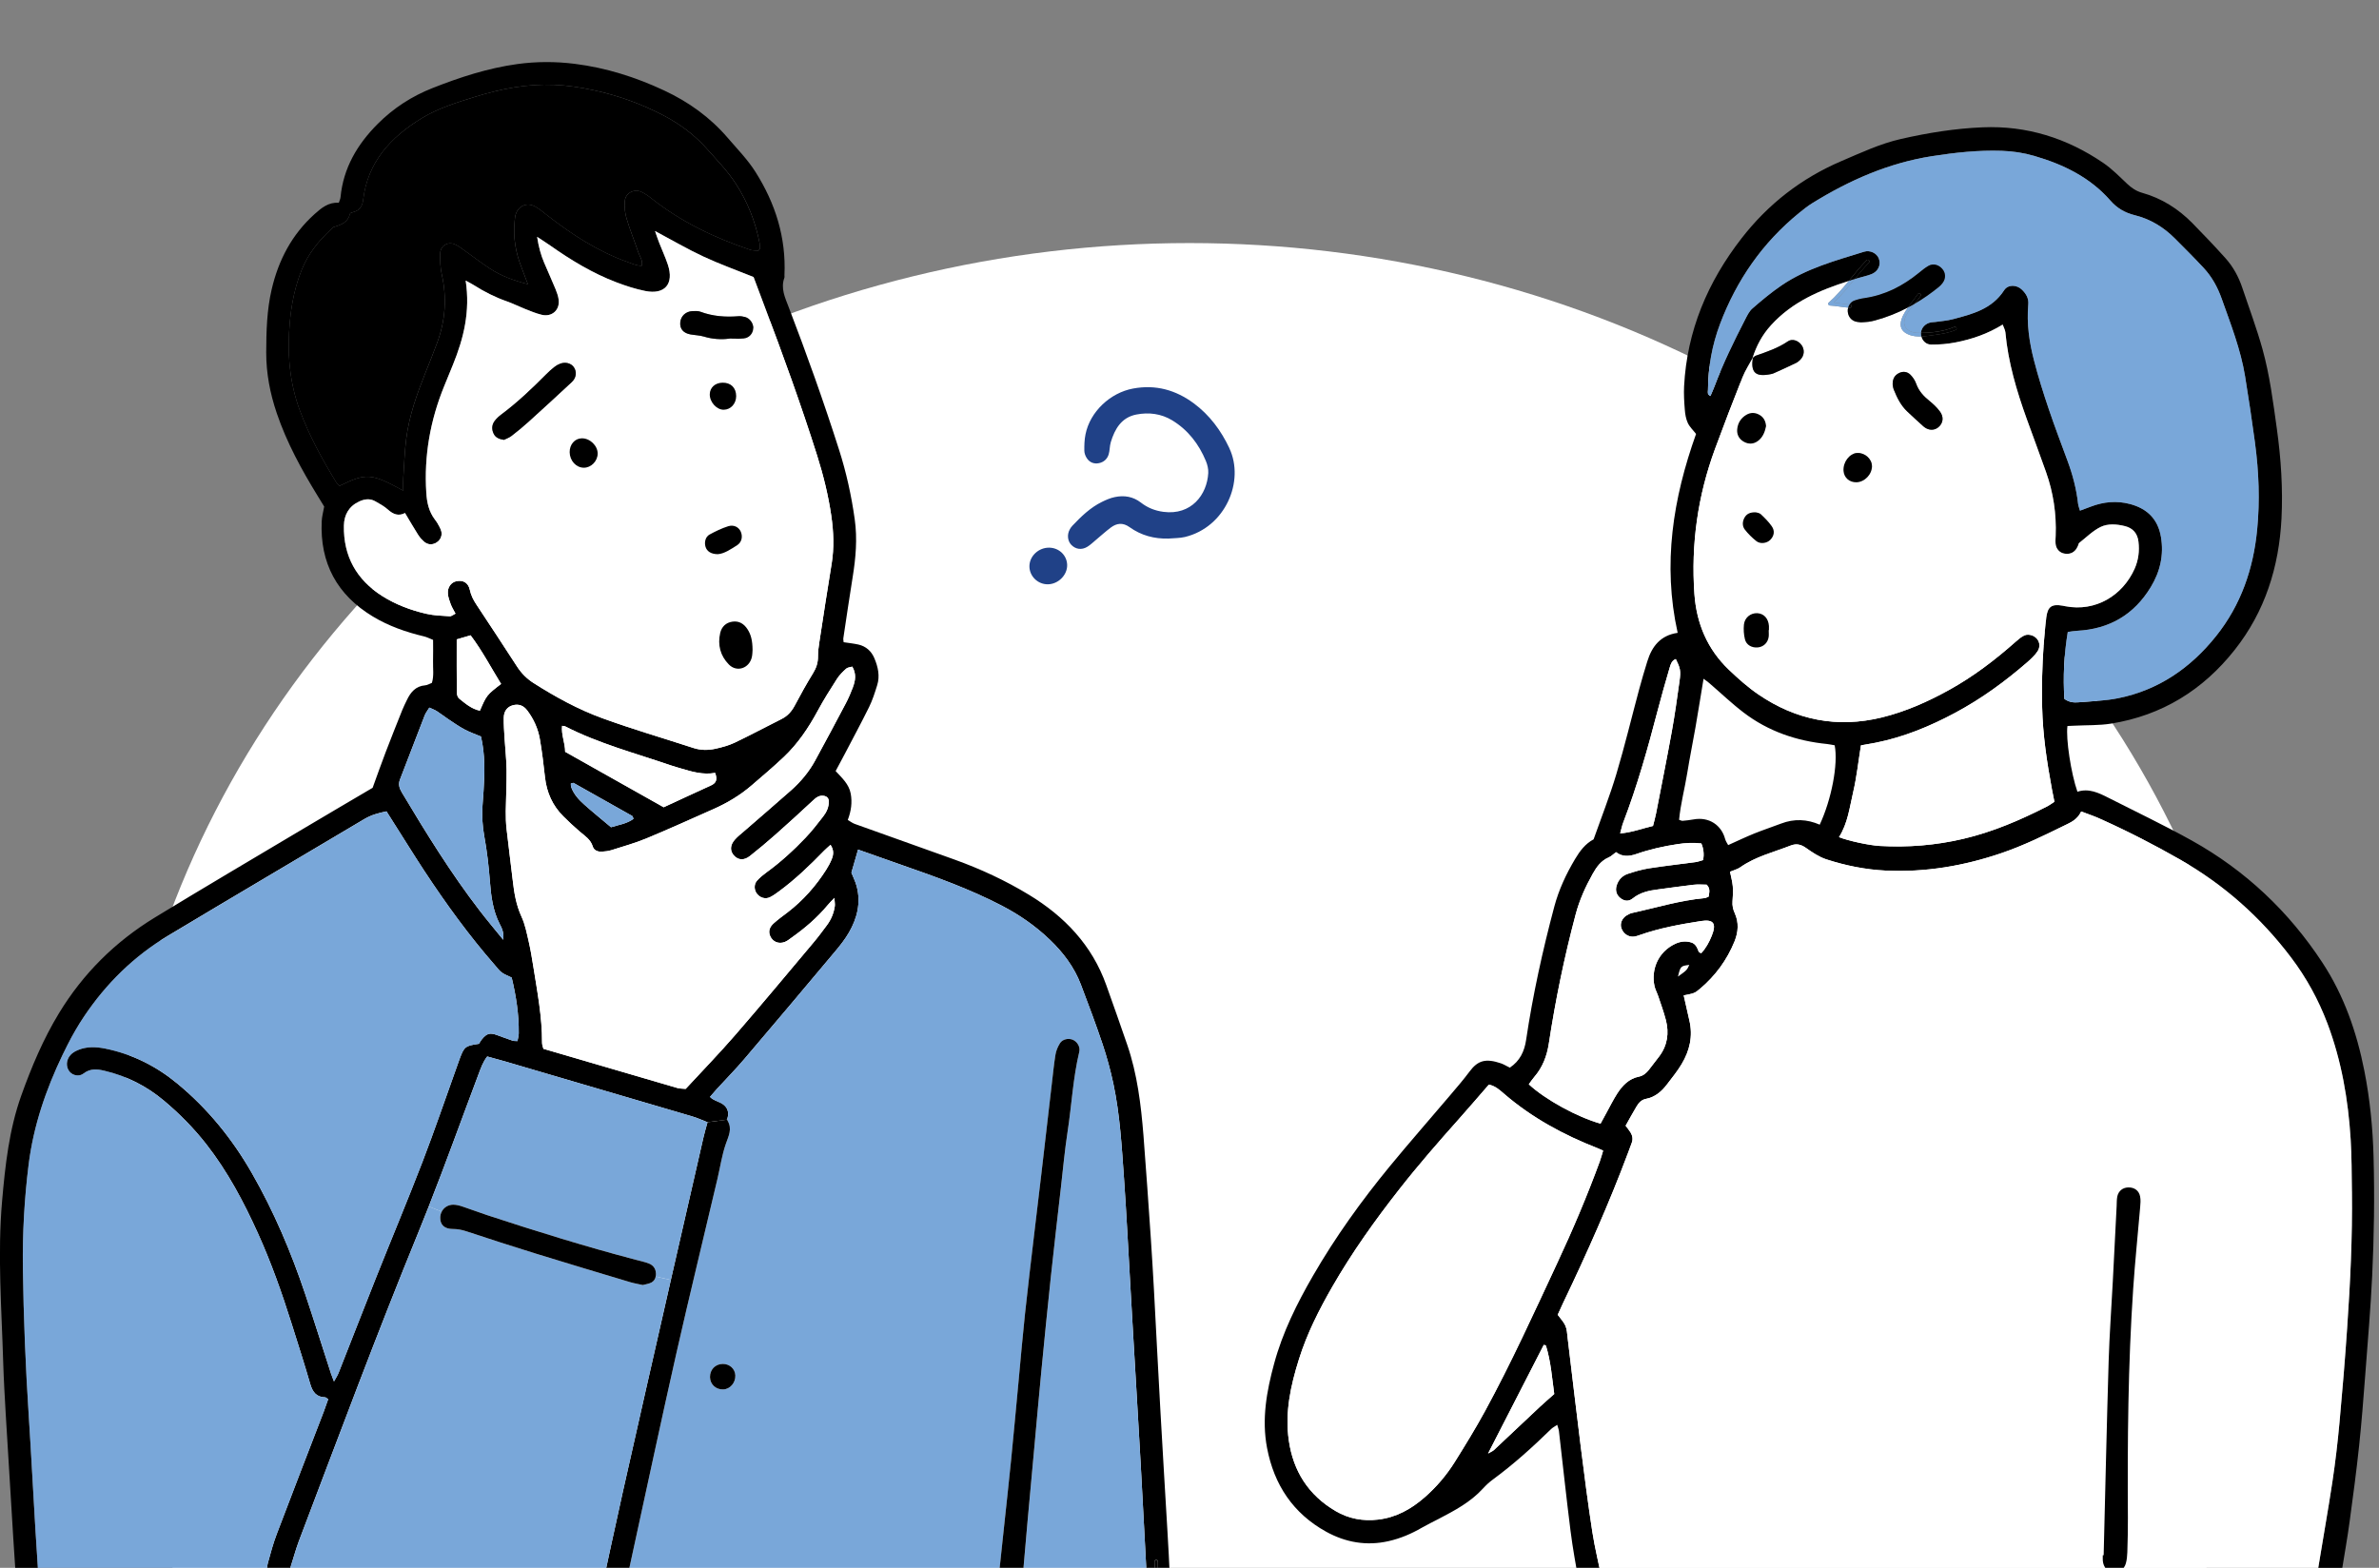 <?xml version="1.0" encoding="UTF-8"?>
<svg id="_レイヤー_1" data-name="レイヤー 1" xmlns="http://www.w3.org/2000/svg" viewBox="0 0 1277.87 842.28">
  <rect x="0" y="0" width="1277.87" height="842.28" fill="#808080" stroke="none"/>
  <defs>
    <style>
      .cls-1 {
        fill: #000;
      }

      .cls-1, .cls-2, .cls-3, .cls-4 {
        stroke-width: 0px;
      }

      .cls-2 {
        fill: #204187;
      }

      .cls-3 {
        fill: #79a7d9;
      }

      .cls-4 {
        fill: #fff;
      }
    </style>
  </defs>
  <ellipse class="cls-4" cx="638.94" cy="664.69" rx="579.14" ry="534.11"/>
  <g>
    <path class="cls-1" d="M408.03,130.63c.18.95.13,1.94.14,2.93,0,.2-.27.4-.79,1.1-1.28-.13-2.99.04-4.48-.47-19.04-6.41-36.97-14.96-52.85-27.5-1.73-1.37-3.56-2.68-5.54-3.6-3.87-1.8-8.5.56-8.89,4.81-.29,3.11.02,6.46.92,9.47,1.8,6.12,4.27,12.06,6.3,18.13.76,2.27,2.5,4.28,1.91,7.27-2.74.07-5.13-1.1-7.6-1.98-16-5.71-30.01-14.81-43.29-25.18-2.12-1.68-4.23-3.44-6.59-4.73-4.34-2.38-9.04-.2-10.37,4.64-.33,1.17-.36,2.43-.49,3.65-.83,8.53.59,16.71,3.76,24.62,1.06,2.67,2.02,5.36,3.35,8.88-7.83-2.02-14.44-4.48-20.39-8.39-4.73-3.09-9.22-6.59-13.84-9.86-1.6-1.13-3.19-2.38-4.97-3.15-3.76-1.67-7.81.79-7.87,4.91-.05,3.67-.02,7.47.79,11.02,2.88,12.65,2.03,24.98-2.48,37.08-1.98,5.33-4.09,10.58-6.19,15.84-4.59,11.47-8.77,23.09-10.35,35.41-.92,7.07-1.13,14.24-1.6,21.38-.13,1.92-.02,3.87-.02,6.7-17.21-9.47-19.94-9.59-34.22-2.57-.61-.67-1.41-1.28-1.89-2.09-7.45-12.22-14.33-24.75-19.35-38.21-5.83-15.59-6.97-31.68-5.44-48.1.9-9.63,2.81-18.95,6.48-27.99,3.46-8.44,8.98-15.23,15.52-21.37.54-.5,1.06-1.19,1.71-1.37,3.92-1.13,7.49-2.54,8.6-7.09.11-.45,1.21-.74,1.89-.92,3.33-.88,4.77-3.28,5.15-6.48,2.43-20.46,14.89-33.79,31.57-43.96,8.91-5.42,18.88-8.44,28.76-11.5,13.72-4.25,27.68-6.97,42.19-6.39,7.18.29,14.2,1.37,21.2,2.88,13.09,2.81,25.56,7.29,37.42,13.46,8.84,4.59,16.74,10.44,23.38,17.89,5.4,6.08,11.11,11.9,15.59,18.78,6.41,9.85,10.62,20.54,12.85,32.06Z"/>
    <path class="cls-1" d="M628.42,847.17c.05,1.44-.16,2.95-.59,4.34-.76,2.47-2.92,4.07-5.27,4.17-.58-5.58-.61-11.2-.61-16.83,0-1.17-1.8-1.17-1.8,0,0,5.56.07,11.11.61,16.63-1.8-.5-3.37-1.89-4.05-3.85-.47-1.37-.66-2.86-.74-4.32-1.12-20.45-2.12-40.92-3.28-61.36-1.22-21.92-2.56-43.85-3.83-65.77-.54-9.36-1.08-18.72-1.62-28.08-1.15-19.71-2.11-39.44-3.49-59.11-1.21-16.97-2.16-34.02-5.69-50.71-1.53-7.22-3.49-14.38-5.83-21.38-3.6-10.73-7.6-21.35-11.63-31.95-3.56-9.38-9.5-17.23-16.71-24.14-7.72-7.4-16.34-13.37-25.87-18.32-17.12-8.89-35.19-15.37-53.33-21.69-7.9-2.75-15.79-5.56-23.78-8.39-1.22,4.21-2.36,8.21-3.58,12.4.9,2.29,2.14,4.72,2.83,7.31,2.36,8.87.29,17.14-4.16,24.86-2.07,3.6-4.7,6.93-7.4,10.13-16.16,19.3-32.38,38.56-48.71,57.73-4.79,5.63-9.99,10.91-14.99,16.36-1.13,1.24-2.21,2.54-3.53,4.07,1.84,1.87,4.05,2.3,5.9,3.29,2.63,1.42,4.09,3.53,3.85,6.59-.07.76-.47,1.66-.47,2.34l-10.62,1.4c-2.75-1.06-5.42-2.32-8.21-3.13-33.52-9.88-67.07-19.71-100.62-29.56-3.04-.88-6.12-1.69-9.49-2.63-2.29,2.88-3.46,6.32-4.75,9.74-8.91,23.62-17.42,47.38-26.68,70.85-1.76,4.5-3.55,9-5.38,13.46-22.52,54.99-43.24,110.68-64.33,166.21-1.82,4.83-3.11,9.86-4.73,14.78-.61,1.85-1.22,3.76-2.25,5.38-1.35,2.12-3.62,2.39-5.94,1.96-2.2-.41-4.09-2.27-4.23-4.55-.11-1.94-.02-4,.5-5.85,1.42-5.22,2.84-10.47,4.77-15.53,8.3-21.89,16.78-43.72,25.18-65.57.86-2.27,1.64-4.57,2.41-6.75-.79-.52-1.19-.99-1.58-1.01-4.77-.09-6.8-2.9-8.05-7.18-3.17-10.87-6.62-21.69-10.04-32.49-5.2-16.47-10.94-32.74-18.07-48.48-7.65-16.9-16.29-33.23-27.77-47.9-6.73-8.59-14.35-16.31-22.68-23.31-9.4-7.9-20.09-13.3-32.06-16.11-3.94-.93-7.56-1.29-11.18,1.51-2.41,1.85-5.72,1.01-7.4-.92-1.76-2.05-2.03-5.06-.61-7.62,1.13-2.03,2.93-3.24,5.04-4.1,4.79-1.98,9.67-1.76,14.56-.79,14.56,2.93,27.45,9.41,38.84,18.83,16.36,13.52,29.5,29.72,40.03,48.11,11.83,20.61,21.04,42.39,28.6,64.87,4.79,14.24,9.27,28.6,13.91,42.89.38,1.15.86,2.29,1.57,4.16.99-1.82,1.87-3.1,2.43-4.5,6.79-17.19,13.46-34.43,20.3-51.61,8.21-20.61,16.79-41.08,24.77-61.78,6.55-17.01,12.42-34.29,18.59-51.46.5-1.39.97-2.79,1.49-4.18,2.39-6.37,2.97-6.8,10.3-7.88.43-.68.88-1.57,1.48-2.3,2.7-3.35,4.41-3.8,8.3-2.36,2.77,1.01,5.54,2.05,8.33,2.99.67.23,1.44.13,2.56.22.25-1.42.7-2.81.7-4.18.13-10.17-1.44-20.12-3.8-29.95-1.87-.92-3.73-1.57-5.26-2.68-1.39-.97-2.41-2.45-3.55-3.74-14-16-26.46-33.17-38.14-50.92-5.54-8.44-10.85-17.06-16.29-25.6-1.3-2.07-2.61-4.14-4.01-6.35-4.28.88-8.19,1.94-11.83,4.1-35.17,20.92-70.45,41.69-105.55,62.75-18.25,10.94-33.16,25.6-45.02,43.25-3.29,4.9-6.26,10.06-8.93,15.34-.9,1.78-1.78,3.56-2.65,5.35-8.96,18.7-15.64,38.11-18.25,59-2.29,18.43-3.31,36.84-3.08,55.37.36,26.66,1.44,53.28,3.17,79.88,1.31,20.2,2.32,40.41,3.55,60.61.88,14.46,1.87,28.89,2.77,43.34-3.04.09-6.1.31-9.16.67-.58.07-.86.54-.86.99l-1.98.13c-.9-13.45-1.78-26.86-2.63-40.28-1.37-22.18-2.74-44.33-4.05-66.51-.54-9.36-1.08-18.72-1.37-28.1-.85-28.85-3.11-57.71-.59-86.58,1.67-19.15,3.76-38.3,10.29-56.61,5.49-15.34,11.79-30.33,20.29-44.3,12.94-21.29,30.19-38.36,51.35-51.3,26.32-16.06,52.87-31.7,79.34-47.46,12.71-7.58,25.47-15.03,37.76-22.29,2.41-6.62,4.61-12.89,6.98-19.08,2.9-7.61,5.94-15.16,8.95-22.72.74-1.82,1.62-3.6,2.48-5.36,2-4.21,4.72-7.49,9.85-7.9,1.17-.09,2.29-.83,3.58-1.31,1.19-3.87.5-7.81.61-11.72.11-3.67.02-7.36.02-11.38-1.8-.7-3.28-1.49-4.86-1.87-9.67-2.29-18.99-5.56-27.47-10.67-19.21-11.58-28.53-28.69-27.49-51.23.11-2.43.79-4.84,1.33-7.85-1.03-1.67-2.29-3.74-3.56-5.81-8.66-14.11-16.56-28.58-21.91-44.33-3.6-10.6-5.69-21.42-5.67-32.65.04-11.36.32-22.68,2.92-33.84,3.67-15.79,10.85-29.5,23.04-40.48,3.78-3.4,7.49-6.44,13.05-6.12.34-1.1.81-2,.9-2.93,1.51-15.75,9.02-28.44,19.98-39.42,8.48-8.5,18.36-14.89,29.52-19.28,14.69-5.8,29.68-10.67,45.38-12.85,10.3-1.42,20.74-1.42,31.03-.12,16.72,2.11,32.67,7.15,47.95,14.31,13.12,6.14,24.66,14.4,34.15,25.47,5.13,5.98,10.67,11.61,14.92,18.34,10.69,16.92,16.45,35.19,15.53,55.35-.02.5.11,1.04-.05,1.47-2.05,5.62.34,10.58,2.27,15.62,9.72,25.33,18.85,50.85,27.09,76.7,3.91,12.22,6.66,24.71,8.44,37.46,1.46,10.44.56,20.65-1.1,30.91-1.75,10.96-3.38,21.94-5.02,32.9-.11.7.11,1.44.16,2.18,2.68.41,5.31.69,7.87,1.24,4.14.93,7.06,3.58,8.66,7.42,1.93,4.61,3.04,9.47,1.49,14.42-1.24,4-2.52,8.03-4.36,11.77-4.25,8.62-8.84,17.08-13.28,25.6-1.48,2.83-3.01,5.62-4.68,8.77,3.38,3.65,7.16,7.02,8.1,12.11.86,4.7.27,9.31-1.58,14.15,1.35.79,2.48,1.69,3.76,2.14,17.86,6.41,35.73,12.73,53.57,19.15,13.93,5.02,27.4,11.25,40.03,18.94,19.04,11.56,33.86,27.05,41.49,48.51,3.8,10.69,7.61,21.36,11.27,32.07,5.4,15.77,7.38,32.18,8.71,48.67,1.46,18.45,2.68,36.92,3.96,55.37.61,9.11,1.15,18.24,1.66,27.34,1.17,21.69,2.25,43.38,3.47,65.05,1.2,21.69,2.54,43.36,3.8,65.04.49,8.13.92,16.27,1.28,24.41ZM458.14,369.16c1.31-3.49,1.94-7.08-.32-11.02-1.15.36-2.5.4-3.28,1.1-1.82,1.64-3.62,3.42-4.93,5.46-3.58,5.6-7.15,11.23-10.3,17.08-4.97,9.2-10.73,17.77-18.32,24.95-5.54,5.24-11.39,10.19-17.19,15.17-6.21,5.35-13.18,9.52-20.66,12.82-11.95,5.29-23.83,10.69-35.89,15.7-6.12,2.54-12.55,4.32-18.88,6.33-1.62.5-3.37.68-5.08.79-2.14.13-4.25-.72-4.84-2.7-1.17-3.92-4.34-5.79-7.13-8.19-2.99-2.58-5.89-5.26-8.68-8.05-5.81-5.78-8.96-12.81-9.88-20.97-.76-6.86-1.58-13.73-2.75-20.52-.97-5.65-3.31-10.83-6.79-15.44-1.98-2.63-4.57-3.65-7.81-2.75-2.88.81-4.72,3.09-4.79,6.64-.07,3.69.22,7.38.43,11.07.34,5.67,1.01,11.3,1.08,16.96.09,7.4-.34,14.81-.43,22.21-.04,3.19.07,6.41.43,9.59,1.01,9.05,2.21,18.09,3.26,27.16.77,6.86,1.82,13.57,4.79,19.98,1.94,4.19,2.81,8.91,3.87,13.45.99,4.32,1.71,8.71,2.41,13.08,2.16,13.64,4.79,27.22,4.73,41.11-.02,1.15.5,2.3.72,3.28,24.21,7.09,48.06,14.09,71.93,21.04,1.37.4,2.86.32,4.48.49,8.96-9.7,18.09-19.1,26.64-28.96,14.22-16.4,28.1-33.1,42.08-49.73,2.54-3.01,4.88-6.19,7.24-9.36,2.23-3.02,3.62-6.44,4.16-10.17.14-1.04-.11-2.16-.23-4.39-1.78,1.89-2.79,2.88-3.69,3.98-5.56,6.7-12.13,12.28-19.19,17.3-1.19.86-2.38,1.83-3.71,2.38-3.38,1.33-6.66-.11-7.97-3.31-1.1-2.7,0-4.91,1.91-6.64,2.36-2.14,4.99-4.01,7.54-5.96,8.3-6.39,15.14-14.11,20.74-22.93,1.19-1.87,2.25-3.85,3.04-5.9.9-2.29,1.08-4.66-.74-7.42-1.35,1.22-2.43,2.11-3.4,3.1-7.58,7.79-15.39,15.33-24.16,21.8-1.58,1.17-3.19,2.36-4.95,3.22-2.57,1.26-5.51.29-7.18-2.07-1.42-2.02-1.48-4.93.25-6.86,1.48-1.64,3.22-3.06,5-4.36,7.61-5.52,14.54-11.84,21.01-18.65,3.38-3.56,6.44-7.47,9.45-11.38,1.84-2.34,3.08-5.04,3.06-8.15-.02-1.64-1.04-2.72-2.68-2.97-2.48-.4-4.1.88-5.81,2.48-6.68,6.23-13.41,12.38-20.25,18.43-4.43,3.92-8.98,7.72-13.62,11.39-3.22,2.54-6.3,2.29-8.6-.25-2.25-2.47-2.14-5.62.58-8.64,1.46-1.64,3.24-3.01,4.91-4.46,8.37-7.29,16.81-14.49,25.13-21.87,5.2-4.61,9.65-9.9,12.98-16.02,5.54-10.19,11.02-20.39,16.42-30.65,1.49-2.83,2.75-5.8,3.89-8.78ZM446.71,302.9c1.4-8.6,1.06-17.23-.18-25.76-1.6-10.98-4.25-21.74-7.6-32.35-8.62-27.27-18.38-54.14-28.49-80.87-1.92-5.06-3.82-10.12-5.67-15.1-9.18-3.71-18.23-6.93-26.91-10.98-8.55-3.98-16.72-8.77-26.03-13.73.97,2.77,1.57,4.59,2.27,6.37,1.51,3.91,3.31,7.7,4.62,11.68,3.44,10.33-1.6,16.29-12.17,14.15-5.27-1.06-10.49-2.75-15.54-4.68-12.74-4.86-24.32-11.88-35.44-19.71-1.98-1.38-4.03-2.68-7.07-4.7.86,5.54,2.03,9.74,3.74,13.79,2.02,4.77,4.16,9.49,6.14,14.26.74,1.82,1.44,3.72,1.69,5.65.76,5.6-3.62,9.54-9.16,8.17-3.1-.74-6.07-2.02-9.04-3.19-3.2-1.26-6.3-2.83-9.54-3.98-6.32-2.21-12.24-5.2-17.86-8.78-1.01-.65-2.11-1.17-4.34-2.41,2.52,16.6-1.08,31.05-6.82,45.16-1.57,3.89-3.17,7.76-4.75,11.63-7.47,18.34-10.84,37.33-9.58,57.13.32,5.31,1.37,10.21,4.66,14.51,1.19,1.55,2.23,3.27,3.02,5.06,1.24,2.79.32,5.58-2.05,7.16-2.18,1.44-4.79,1.42-6.84-.38-1.28-1.11-2.39-2.5-3.31-3.94-2.34-3.69-4.52-7.49-6.91-11.47-3.55,1.89-6.43.65-9.29-1.93-1.98-1.76-4.41-3.09-6.77-4.41-2.81-1.57-5.74-1.15-8.53.14-5.53,2.54-8.14,7.15-8.24,13-.29,16.4,6.75,29.03,20.52,37.76,7.31,4.63,15.42,7.7,23.89,9.61,4.03.92,8.28,1.04,12.44,1.3.97.05,1.98-.88,3.1-1.4-1.03-1.98-1.96-3.46-2.56-5.04-.68-1.84-1.37-3.74-1.53-5.67-.29-3.4,1.69-6.1,4.54-6.71,3.51-.76,6.39.74,7.22,4.55.65,3.01,1.93,5.53,3.56,7.99,7.33,11.12,14.69,22.21,21.91,33.41,2.34,3.6,5.24,6.48,8.84,8.77,11.68,7.43,23.83,14.09,36.79,18.83,16.16,5.91,32.72,10.71,49.1,16.06,3.89,1.26,7.83,1.24,11.68.41,3.6-.79,7.24-1.78,10.53-3.35,8.44-4.03,16.69-8.48,25.06-12.65,3.24-1.62,5.4-4.05,7.09-7.24,3.1-5.87,6.34-11.7,9.83-17.37,1.76-2.84,2.68-5.69,2.65-9.02-.02-2.45.31-4.91.68-7.36,2.16-14.13,4.32-28.26,6.64-42.37ZM408.17,133.56c-.02-.99.04-1.98-.14-2.93-2.23-11.52-6.44-22.21-12.85-32.06-4.48-6.88-10.19-12.69-15.59-18.78-6.64-7.45-14.54-13.3-23.38-17.89-11.86-6.17-24.34-10.66-37.42-13.46-7-1.51-14.02-2.59-21.2-2.88-14.51-.58-28.48,2.14-42.19,6.39-9.88,3.06-19.85,6.08-28.76,11.5-16.69,10.17-29.14,23.49-31.57,43.96-.38,3.2-1.82,5.6-5.15,6.48-.68.18-1.78.47-1.89.92-1.12,4.55-4.68,5.96-8.6,7.09-.65.18-1.17.86-1.71,1.37-6.53,6.14-12.06,12.92-15.52,21.37-3.67,9.04-5.58,18.36-6.48,27.99-1.53,16.42-.4,32.51,5.44,48.1,5.02,13.46,11.9,25.99,19.35,38.21.49.81,1.28,1.42,1.89,2.09,14.27-7.02,17.01-6.89,34.22,2.57,0-2.83-.11-4.77.02-6.7.47-7.15.68-14.31,1.6-21.38,1.58-12.31,5.76-23.94,10.35-35.41,2.11-5.26,4.21-10.51,6.19-15.84,4.52-12.1,5.36-24.42,2.48-37.08-.81-3.55-.85-7.34-.79-11.02.05-4.12,4.1-6.59,7.87-4.91,1.78.78,3.37,2.02,4.97,3.15,4.63,3.28,9.11,6.77,13.84,9.86,5.96,3.91,12.56,6.37,20.39,8.39-1.33-3.51-2.29-6.21-3.35-8.88-3.17-7.92-4.59-16.09-3.76-24.62.13-1.22.16-2.48.49-3.65,1.33-4.84,6.03-7.02,10.37-4.64,2.36,1.3,4.46,3.06,6.59,4.73,13.28,10.37,27.29,19.47,43.29,25.18,2.46.88,4.86,2.05,7.6,1.98.59-2.99-1.15-5-1.91-7.27-2.03-6.07-4.5-12.01-6.3-18.13-.9-3.01-1.21-6.35-.92-9.47.4-4.25,5.02-6.61,8.89-4.81,1.98.92,3.82,2.23,5.54,3.6,15.88,12.55,33.8,21.09,52.85,27.5,1.49.5,3.2.34,4.48.47.52-.7.79-.9.79-1.1ZM381.85,421.98c2.74-1.24,3.69-3.04,2.27-6.77-6.44,1.14-12.33-.58-18.2-2.34-1.87-.56-3.78-1.08-5.63-1.71-19.04-6.53-38.59-11.66-56.63-20.9-.41-.22-.95-.18-1.73-.33-.54,4.75,1.62,9.09,1.64,13.95,17.59,9.9,35.12,19.76,52.92,29.79,8.42-3.89,16.87-7.85,25.36-11.7ZM340.27,439.92c-.29-.72-.34-1.37-.65-1.55-10.49-5.94-20.99-11.86-31.52-17.75-.29-.14-.86.18-1.49.34.05.63,0,1.35.23,1.96,1.4,3.82,4.09,6.75,7.04,9.36,4.59,4.09,9.36,7.94,14.33,12.13,4.14-1.31,8.46-1.85,12.06-4.5ZM270.31,504.87c.45-4.23-.85-6.44-1.93-8.53-3.67-7.22-4.62-14.94-5.24-22.88-.61-8.1-1.55-16.2-3.01-24.19-.99-5.42-1.28-10.75-.97-16.18.14-2.7.41-5.4.58-8.12.63-9.85.86-19.69-1.39-29.29-3.08-1.3-6.12-2.34-8.91-3.85-3.04-1.62-5.87-3.64-8.75-5.54-2.05-1.37-3.98-2.92-6.05-4.23-1.17-.76-2.52-1.2-4.03-1.91-1.01,1.66-1.94,2.81-2.47,4.14-4.48,11.48-8.86,22.99-13.3,34.49-1.01,2.56-.34,4.68,1.01,6.95,13.03,21.81,26.37,43.43,41.89,63.59,3.74,4.86,7.7,9.56,12.56,15.55ZM269.16,367.43c-5.47-8.89-10.12-17.8-16.38-26.13-2.65.77-4.91,1.44-7.45,2.18,0,9.79-.04,19.15.05,28.49.02,1.12.43,2.66,1.22,3.29,3.38,2.72,6.73,5.63,11.18,6.53,3.53-8.24,3.74-8.51,11.38-14.37Z"/>
    <path class="cls-1" d="M622.55,855.68c-.07.02-.16.02-.23.02-.54,0-1.06-.07-1.57-.22-.54-5.53-.61-11.07-.61-16.63,0-1.17,1.8-1.17,1.8,0,0,5.63.04,11.25.61,16.83Z"/>
    <path class="cls-3" d="M620.75,855.49c.13,1.38.29,2.79.49,4.18-97.43,12.27-195.79,14.38-293.96,14.02v-4.64c2.2,0,4.32-1.33,5.35-3.69.77-1.78,1.24-3.73,1.67-5.65,2.02-9.14,3.96-18.31,5.96-27.47,7.69-35.15,15.17-70.36,23.11-105.46,7.09-31.25,14.69-62.39,22.03-93.56,1.48-6.25,2.39-12.67,4.48-18.68,1.48-4.27,3.58-8.03.9-12.51-.09-.14-.13-.32-.13-.52,0-.68.4-1.58.47-2.34.23-3.06-1.22-5.17-3.85-6.59-1.85-.99-4.07-1.42-5.9-3.29,1.31-1.53,2.39-2.83,3.53-4.07,5-5.46,10.2-10.73,14.99-16.36,16.33-19.17,32.54-38.43,48.71-57.73,2.7-3.2,5.33-6.53,7.4-10.13,4.45-7.72,6.52-15.98,4.16-24.86-.68-2.59-1.93-5.02-2.83-7.31,1.22-4.19,2.36-8.19,3.58-12.4,7.99,2.83,15.88,5.63,23.78,8.39,18.14,6.32,36.22,12.8,53.33,21.69,9.52,4.95,18.14,10.93,25.87,18.32,7.2,6.91,13.14,14.76,16.71,24.14,4.03,10.6,8.03,21.22,11.63,31.95,2.34,7,4.3,14.17,5.83,21.38,3.53,16.69,4.48,33.73,5.69,50.71,1.39,19.68,2.34,39.4,3.49,59.11.54,9.36,1.08,18.72,1.62,28.08,1.28,21.92,2.61,43.85,3.83,65.77,1.15,20.45,2.16,40.91,3.28,61.36.07,1.46.27,2.95.74,4.32.69,1.96,2.25,3.35,4.05,3.85ZM579.75,565.02c.65-2.7-1.26-5.62-3.74-6.53-2.23-.83-5.27-.18-6.62,1.94-1.15,1.82-2.05,3.96-2.41,6.07-.85,5.11-1.33,10.26-1.94,15.41-1.87,16.17-3.73,32.35-5.63,48.51-1.22,10.53-2.54,21.06-3.76,31.59-1.73,14.69-3.51,29.38-5.08,44.1-1.28,12.01-2.3,24.07-3.44,36.09-1.31,14-2.59,28.01-3.98,41.99-1.22,12.26-2.58,24.52-3.89,36.79-.99,9.32-1.98,18.63-3.04,28.53.13.9.16,2.39.54,3.8.77,2.86,3.22,4.73,5.92,4.72,2.54,0,5.17-2.05,5.98-4.75.21-.7.29-1.44.36-2.18,1.01-11.56,1.98-23.09,3.02-34.65,1.15-12.78,2.34-25.54,3.51-38.32,1.26-13.75,2.47-27.5,3.8-41.26,1.64-16.94,3.31-33.88,5.11-50.8,1.73-16.18,3.62-32.35,5.47-48.53,1.12-9.79,2.02-19.64,3.51-29.38,2.21-14.36,2.91-28.96,6.32-43.15ZM388.57,746.43c3.64-.16,6.57-3.62,6.41-7.53-.16-3.56-3.1-6.21-6.82-6.16-3.94.05-6.84,3.08-6.79,7.08.07,3.91,3.19,6.79,7.2,6.61Z"/>
    <path class="cls-1" d="M576,558.49c2.48.92,4.39,3.83,3.74,6.53-3.4,14.18-4.1,28.78-6.32,43.15-1.49,9.74-2.39,19.58-3.51,29.38-1.85,16.18-3.74,32.35-5.47,48.53-1.8,16.92-3.47,33.86-5.11,50.8-1.33,13.75-2.54,27.5-3.8,41.26-1.17,12.78-2.36,25.54-3.51,38.32-1.04,11.56-2.02,23.09-3.02,34.65-.07.74-.14,1.48-.36,2.18-.81,2.7-3.44,4.75-5.98,4.75-2.7.02-5.15-1.85-5.92-4.72-.38-1.41-.41-2.9-.54-3.8,1.06-9.9,2.05-19.21,3.04-28.53,1.31-12.28,2.66-24.53,3.89-36.79,1.39-13.99,2.66-27.99,3.98-41.99,1.13-12.02,2.16-24.08,3.44-36.09,1.57-14.72,3.35-29.41,5.08-44.1,1.22-10.53,2.54-21.06,3.76-31.59,1.91-16.17,3.76-32.35,5.63-48.51.61-5.15,1.1-10.29,1.94-15.41.36-2.11,1.26-4.25,2.41-6.07,1.35-2.13,4.39-2.77,6.62-1.94Z"/>
    <path class="cls-4" d="M457.81,358.15c2.27,3.94,1.64,7.52.32,11.02-1.13,2.99-2.39,5.96-3.89,8.78-5.4,10.26-10.87,20.47-16.42,30.65-3.33,6.12-7.78,11.41-12.98,16.02-8.32,7.38-16.76,14.58-25.13,21.87-1.67,1.46-3.46,2.83-4.91,4.46-2.72,3.02-2.83,6.17-.58,8.64,2.3,2.54,5.38,2.79,8.6.25,4.64-3.67,9.2-7.47,13.62-11.39,6.84-6.05,13.57-12.2,20.25-18.43,1.71-1.6,3.33-2.88,5.81-2.48,1.64.25,2.66,1.33,2.68,2.97.02,3.12-1.22,5.82-3.06,8.15-3.01,3.91-6.07,7.81-9.45,11.38-6.46,6.8-13.39,13.12-21.01,18.65-1.78,1.3-3.53,2.72-5,4.36-1.73,1.92-1.67,4.84-.25,6.86,1.67,2.36,4.61,3.33,7.18,2.07,1.76-.87,3.37-2.05,4.95-3.22,8.77-6.46,16.58-14,24.16-21.8.97-.99,2.05-1.87,3.4-3.1,1.82,2.75,1.64,5.13.74,7.42-.79,2.05-1.85,4.03-3.04,5.9-5.6,8.82-12.44,16.54-20.74,22.93-2.56,1.94-5.18,3.82-7.54,5.96-1.91,1.73-3.01,3.94-1.91,6.64,1.31,3.2,4.59,4.64,7.97,3.31,1.33-.54,2.52-1.51,3.71-2.38,7.06-5.02,13.62-10.6,19.19-17.3.9-1.1,1.91-2.09,3.69-3.98.13,2.23.38,3.35.23,4.39-.54,3.73-1.93,7.15-4.16,10.17-2.36,3.17-4.7,6.35-7.24,9.36-13.99,16.63-27.86,33.33-42.08,49.73-8.55,9.86-17.68,19.26-26.64,28.96-1.62-.16-3.11-.09-4.48-.49-23.87-6.95-47.72-13.95-71.93-21.04-.22-.97-.74-2.12-.72-3.28.05-13.9-2.57-27.47-4.73-41.11-.7-4.37-1.42-8.77-2.41-13.08-1.06-4.54-1.93-9.25-3.87-13.45-2.97-6.41-4.01-13.12-4.79-19.98-1.04-9.07-2.25-18.11-3.26-27.16-.36-3.19-.47-6.41-.43-9.59.09-7.4.52-14.81.43-22.21-.07-5.65-.74-11.29-1.08-16.96-.22-3.69-.5-7.38-.43-11.07.07-3.55,1.91-5.83,4.79-6.64,3.24-.9,5.83.12,7.81,2.75,3.47,4.61,5.81,9.79,6.79,15.44,1.17,6.79,2,13.66,2.75,20.52.92,8.16,4.07,15.19,9.88,20.97,2.79,2.79,5.69,5.47,8.68,8.05,2.79,2.39,5.96,4.27,7.13,8.19.59,1.98,2.7,2.83,4.84,2.7,1.71-.11,3.46-.29,5.08-.79,6.34-2.02,12.76-3.8,18.88-6.33,12.06-5,23.94-10.4,35.89-15.7,7.49-3.29,14.45-7.47,20.66-12.82,5.8-4.99,11.65-9.94,17.19-15.17,7.6-7.18,13.36-15.75,18.32-24.95,3.15-5.85,6.71-11.48,10.3-17.08,1.31-2.03,3.11-3.82,4.93-5.46.77-.7,2.12-.74,3.28-1.1Z"/>
    <path class="cls-4" d="M446.53,277.15c1.24,8.53,1.58,17.15.18,25.76-2.32,14.11-4.48,28.24-6.64,42.37-.38,2.45-.7,4.91-.68,7.36.04,3.33-.88,6.17-2.65,9.02-3.49,5.67-6.73,11.5-9.83,17.37-1.69,3.19-3.85,5.62-7.09,7.24-8.37,4.17-16.61,8.62-25.06,12.65-3.29,1.57-6.93,2.56-10.53,3.35-3.85.83-7.79.85-11.68-.41-16.38-5.35-32.94-10.15-49.1-16.06-12.96-4.73-25.11-11.39-36.79-18.83-3.6-2.29-6.5-5.17-8.84-8.77-7.22-11.2-14.58-22.28-21.91-33.41-1.64-2.47-2.92-4.99-3.56-7.99-.83-3.82-3.71-5.31-7.22-4.55-2.84.61-4.82,3.31-4.54,6.71.16,1.93.85,3.83,1.53,5.67.59,1.58,1.53,3.06,2.56,5.04-1.12.52-2.12,1.46-3.1,1.4-4.16-.25-8.41-.38-12.44-1.3-8.46-1.91-16.58-4.99-23.89-9.61-13.77-8.73-20.81-21.37-20.52-37.76.11-5.85,2.72-10.46,8.24-13,2.79-1.3,5.72-1.71,8.53-.14,2.36,1.31,4.79,2.65,6.77,4.41,2.86,2.58,5.74,3.82,9.29,1.93,2.39,3.98,4.57,7.78,6.91,11.47.92,1.44,2.04,2.83,3.31,3.94,2.05,1.8,4.66,1.82,6.84.38,2.38-1.58,3.29-4.37,2.05-7.16-.79-1.78-1.84-3.51-3.02-5.06-3.29-4.3-4.34-9.2-4.66-14.51-1.26-19.8,2.11-38.79,9.58-57.13,1.58-3.87,3.19-7.74,4.75-11.63,5.74-14.11,9.34-28.57,6.82-45.16,2.23,1.24,3.33,1.76,4.34,2.41,5.62,3.58,11.54,6.57,17.86,8.78,3.24,1.15,6.34,2.72,9.54,3.98,2.97,1.17,5.94,2.45,9.04,3.19,5.54,1.37,9.92-2.57,9.16-8.17-.25-1.93-.95-3.83-1.69-5.65-1.98-4.77-4.12-9.49-6.14-14.26-1.71-4.05-2.88-8.24-3.74-13.79,3.04,2.02,5.09,3.31,7.07,4.7,11.12,7.83,22.7,14.85,35.44,19.71,5.04,1.93,10.26,3.62,15.54,4.68,10.57,2.14,15.61-3.82,12.17-14.15-1.31-3.98-3.11-7.78-4.62-11.68-.7-1.78-1.3-3.6-2.27-6.37,9.31,4.97,17.48,9.76,26.03,13.73,8.68,4.05,17.73,7.27,26.91,10.98,1.85,4.99,3.74,10.04,5.67,15.1,10.12,26.73,19.87,53.6,28.49,80.87,3.35,10.6,5.99,21.37,7.6,32.35ZM404.61,176.51c.18-2.61-1.76-5.47-4.34-6.17-1.19-.32-2.47-.52-3.67-.43-6.95.56-13.75.05-20.36-2.41-1.33-.5-2.93-.41-4.39-.34-3.53.2-6.1,2.65-6.44,5.94-.34,3.51,1.58,5.87,5.49,6.57,2.41.43,4.93.47,7.27,1.17,4.55,1.39,9.18,1.66,13.88,1.08,2.47,0,4.93.18,7.38-.05,2.95-.27,5-2.57,5.18-5.35ZM403.87,352.93c.31-1.42.29-2.92.36-3.69-.02-5.13-.86-8.37-2.72-11.21-1.89-2.9-4.5-4.55-8.03-4.07-3.53.49-5.85,2.74-6.62,6.08-1.48,6.41.07,12.29,4.66,16.96,4.3,4.38,11.03,2.02,12.35-4.07ZM395.95,292.9c2.48-1.58,3.08-4.61,1.98-7.22-1.04-2.45-3.71-3.94-6.79-2.97-3.47,1.12-6.84,2.72-10.04,4.48-2.18,1.22-2.86,4.14-2.14,6.53.72,2.41,2.9,3.96,6.55,4,3.44-.22,6.95-2.59,10.44-4.82ZM388.8,220.12c3.74-.07,6.62-3.27,6.62-7.32,0-4.48-2.9-7.31-7.38-7.2-3.94.09-6.71,2.61-6.8,6.16-.11,4.23,3.71,8.46,7.56,8.37ZM321.03,243.74c.05-4.28-4.18-8.37-8.59-8.26-3.73.09-6.5,3.29-6.46,7.45.05,4.54,3.44,8.28,7.56,8.34,3.91.07,7.42-3.48,7.49-7.53ZM307.14,205.25c2.5-2.34,2.79-5.56,1.1-7.99-1.48-2.11-4.43-2.94-7.29-1.89-1.13.42-2.23,1.04-3.17,1.8-1.55,1.21-3.01,2.52-4.39,3.93-7.61,7.67-15.43,15.12-24.12,21.6-1.35,1.01-2.66,2.21-3.65,3.58-1.55,2.16-1.55,4.66-.31,6.97.97,1.84,2.81,2.66,5.38,3.06,1.1-.56,2.75-1.1,4.07-2.11,3.11-2.39,6.16-4.9,9.05-7.52,7.83-7.09,15.61-14.22,23.33-21.42Z"/>
    <path class="cls-1" d="M400.27,170.33c2.57.7,4.52,3.56,4.34,6.17-.18,2.77-2.23,5.08-5.18,5.35-2.45.23-4.91.05-7.38.05-4.7.58-9.32.31-13.88-1.08-2.34-.7-4.86-.74-7.27-1.17-3.91-.7-5.83-3.06-5.49-6.57.34-3.29,2.92-5.74,6.44-5.94,1.46-.07,3.06-.16,4.39.34,6.61,2.46,13.41,2.97,20.36,2.41,1.21-.09,2.48.11,3.67.43Z"/>
    <path class="cls-1" d="M404.23,349.24c-.07.77-.05,2.27-.36,3.69-1.31,6.08-8.05,8.44-12.35,4.07-4.59-4.66-6.14-10.55-4.66-16.96.77-3.35,3.1-5.6,6.62-6.08,3.53-.49,6.14,1.17,8.03,4.07,1.85,2.84,2.7,6.08,2.72,11.21Z"/>
    <path class="cls-1" d="M397.93,285.68c1.1,2.61.5,5.64-1.98,7.22-3.49,2.23-7,4.61-10.44,4.82-3.65-.04-5.83-1.58-6.55-4-.72-2.39-.04-5.31,2.14-6.53,3.2-1.76,6.57-3.37,10.04-4.48,3.08-.97,5.74.52,6.79,2.97Z"/>
    <path class="cls-1" d="M394.98,738.9c.16,3.91-2.77,7.36-6.41,7.53-4.01.18-7.13-2.7-7.2-6.61-.05-4,2.84-7.02,6.79-7.08,3.73-.05,6.66,2.59,6.82,6.16Z"/>
    <path class="cls-1" d="M395.43,212.8c0,4.05-2.88,7.25-6.62,7.32-3.85.09-7.67-4.14-7.56-8.37.09-3.55,2.86-6.07,6.8-6.16,4.48-.11,7.38,2.72,7.38,7.2Z"/>
    <path class="cls-1" d="M390.78,602.01c2.68,4.48.58,8.24-.9,12.51-2.09,6.01-3.01,12.44-4.48,18.68-7.34,31.18-14.94,62.32-22.03,93.56-7.94,35.1-15.43,70.31-23.11,105.46-2,9.16-3.94,18.32-5.96,27.47-.43,1.93-.9,3.87-1.67,5.65-1.03,2.36-3.15,3.69-5.35,3.69-.41,0-.85-.04-1.26-.14-2.59-.63-4.66-3.13-4.63-5.98.02-1.44.41-2.92.74-4.36,4.18-19.26,8.26-38.56,12.58-57.8,8.21-36.56,16.52-73.08,24.84-109.62.27-1.17.52-2.34.79-3.51,5.8-25.51,11.65-51.01,17.5-76.5.59-2.61,1.37-5.18,2.2-8.24l10.62-1.4c0,.2.04.38.13.52Z"/>
    <path class="cls-4" d="M384.12,415.21c1.42,3.73.47,5.53-2.27,6.77-8.5,3.85-16.94,7.81-25.36,11.7-17.8-10.03-35.33-19.89-52.92-29.79-.02-4.86-2.18-9.2-1.64-13.95.77.14,1.31.11,1.73.33,18.04,9.23,37.58,14.36,56.63,20.9,1.85.63,3.76,1.15,5.63,1.71,5.87,1.76,11.75,3.48,18.2,2.34Z"/>
    <path class="cls-3" d="M380.04,602.89c-.83,3.06-1.6,5.63-2.2,8.24-5.85,25.49-11.7,50.99-17.5,76.5l-8.14-1.85c.11-.59.14-1.22.11-1.87-.12-2.5-1.53-4.23-3.69-5.09-2.29-.9-4.72-1.4-7.09-2.03-26.89-7.06-53.42-15.3-79.83-23.98-4.43-1.46-8.8-3.15-13.23-4.61-1.62-.54-3.35-1.01-5.02-1.01-2.79.02-5.04,1.51-6.17,3.71l-6.98-2.73c9.25-23.47,17.77-47.23,26.68-70.85,1.29-3.42,2.46-6.86,4.75-9.74,3.37.94,6.44,1.75,9.49,2.63,33.55,9.84,67.1,19.67,100.62,29.56,2.79.81,5.45,2.07,8.21,3.13Z"/>
    <path class="cls-3" d="M360.34,687.64c-.27,1.17-.52,2.34-.79,3.51-8.32,36.54-16.63,73.06-24.84,109.62-4.32,19.24-8.41,38.54-12.58,57.8-.32,1.44-.72,2.92-.74,4.36-.04,2.84,2.03,5.35,4.63,5.98.41.11.85.14,1.26.14v4.64c-19.87-.07-39.74-.25-59.6-.47-43.6-.47-87.16-.12-130.75.05-21.58.09-43.07.09-64.44-3.19-16.85-2.56-33.68-5.72-50.69-5.2-.9-14.46-1.89-28.89-2.77-43.34-1.22-20.2-2.23-40.41-3.55-60.61-1.73-26.6-2.81-53.23-3.17-79.88-.23-18.52.79-36.94,3.08-55.37,2.61-20.9,9.29-40.3,18.25-59l3.21,1.53c-1.42,2.56-1.15,5.56.61,7.62,1.67,1.93,4.99,2.77,7.4.92,3.62-2.81,7.24-2.45,11.18-1.51,11.97,2.81,22.66,8.21,32.06,16.11,8.34,7,15.95,14.72,22.68,23.31,11.48,14.67,20.12,31,27.77,47.9,7.13,15.73,12.87,32,18.07,48.48,3.42,10.8,6.88,21.62,10.04,32.49,1.24,4.28,3.28,7.09,8.05,7.18.4.02.79.49,1.58,1.01-.77,2.18-1.55,4.48-2.41,6.75-8.41,21.85-16.88,43.68-25.18,65.57-1.92,5.06-3.35,10.31-4.77,15.53-.52,1.85-.61,3.91-.5,5.85.14,2.29,2.03,4.14,4.23,4.55,2.32.43,4.59.16,5.94-1.96,1.03-1.62,1.64-3.53,2.25-5.38,1.62-4.91,2.92-9.95,4.73-14.78,21.1-55.53,41.81-111.22,64.33-166.21,1.84-4.46,3.62-8.96,5.38-13.46l6.98,2.73c-.52,1.01-.81,2.16-.81,3.38-.02,3.73,2.3,5.98,6.77,5.96,2.52,0,4.81.45,7.18,1.22,12.38,4.08,24.79,8.12,37.24,11.97,16.92,5.22,33.89,10.3,50.85,15.39,2.11.63,4.3.97,6.75,1.53,1.46-.41,3.24-.59,4.68-1.37,1.29-.72,2-1.87,2.27-3.2l8.14,1.85Z"/>
    <path class="cls-1" d="M352.32,683.91c.04.65,0,1.28-.11,1.87-.27,1.33-.97,2.48-2.27,3.2-1.44.77-3.22.95-4.68,1.37-2.45-.56-4.64-.9-6.75-1.53-16.96-5.09-33.93-10.17-50.85-15.39-12.46-3.85-24.86-7.88-37.24-11.97-2.38-.77-4.66-1.22-7.18-1.22-4.46.02-6.79-2.23-6.77-5.96,0-1.22.29-2.38.81-3.38,1.13-2.2,3.38-3.69,6.17-3.71,1.67,0,3.4.47,5.02,1.01,4.43,1.46,8.8,3.15,13.23,4.61,26.41,8.68,52.94,16.92,79.83,23.98,2.38.63,4.81,1.13,7.09,2.03,2.16.87,3.56,2.59,3.69,5.09Z"/>
    <path class="cls-3" d="M339.63,438.37c.31.18.36.83.65,1.55-3.6,2.65-7.92,3.19-12.06,4.5-4.97-4.19-9.74-8.05-14.33-12.13-2.95-2.61-5.63-5.54-7.04-9.36-.23-.61-.18-1.33-.23-1.96.63-.16,1.21-.49,1.49-.34,10.53,5.89,21.02,11.81,31.52,17.75Z"/>
    <path class="cls-1" d="M312.45,235.48c4.41-.11,8.64,3.98,8.59,8.26-.07,4.05-3.58,7.6-7.49,7.53-4.12-.05-7.51-3.8-7.56-8.34-.04-4.16,2.74-7.36,6.46-7.45Z"/>
    <path class="cls-1" d="M308.23,197.26c1.69,2.43,1.4,5.65-1.1,7.99-7.72,7.2-15.5,14.33-23.33,21.42-2.9,2.63-5.94,5.13-9.05,7.52-1.31,1.01-2.97,1.55-4.07,2.11-2.57-.4-4.41-1.22-5.38-3.06-1.24-2.3-1.24-4.81.31-6.97.99-1.37,2.3-2.57,3.65-3.58,8.69-6.48,16.51-13.93,24.12-21.6,1.39-1.4,2.84-2.72,4.39-3.93.94-.76,2.03-1.38,3.17-1.8,2.86-1.04,5.81-.22,7.29,1.89Z"/>
    <path class="cls-3" d="M274.86,525.19c2.36,9.83,3.92,19.78,3.8,29.95,0,1.37-.45,2.75-.7,4.18-1.12-.09-1.89.02-2.56-.22-2.79-.93-5.56-1.98-8.33-2.99-3.89-1.44-5.6-.99-8.3,2.36-.59.74-1.04,1.62-1.48,2.3-7.33,1.08-7.9,1.51-10.3,7.88-.52,1.39-.99,2.79-1.49,4.18-6.17,17.17-12.04,34.45-18.59,51.46-7.97,20.7-16.56,41.17-24.77,61.78-6.84,17.17-13.52,34.42-20.3,51.61-.56,1.4-1.44,2.68-2.43,4.5-.7-1.87-1.19-3.01-1.57-4.16-4.64-14.29-9.13-28.66-13.91-42.89-7.56-22.48-16.78-44.26-28.6-64.87-10.53-18.4-23.67-34.6-40.03-48.11-11.39-9.41-24.28-15.89-38.84-18.83-4.9-.97-9.77-1.19-14.56.79-2.11.86-3.91,2.07-5.04,4.1l-3.21-1.53c.86-1.78,1.75-3.56,2.65-5.35,2.66-5.28,5.63-10.44,8.93-15.34,11.86-17.66,26.77-32.31,45.02-43.25,35.1-21.06,70.38-41.83,105.55-62.75,3.64-2.16,7.54-3.22,11.83-4.1,1.4,2.21,2.72,4.28,4.01,6.35,5.44,8.53,10.75,17.15,16.29,25.6,11.68,17.75,24.14,34.92,38.14,50.92,1.13,1.29,2.16,2.77,3.55,3.74,1.53,1.12,3.38,1.76,5.26,2.68Z"/>
    <path class="cls-3" d="M268.38,496.33c1.08,2.09,2.38,4.3,1.93,8.53-4.86-5.99-8.82-10.69-12.56-15.55-15.52-20.16-28.85-41.78-41.89-63.59-1.35-2.27-2.01-4.39-1.01-6.95,4.45-11.5,8.82-23,13.3-34.49.52-1.33,1.46-2.48,2.47-4.14,1.51.7,2.86,1.15,4.03,1.91,2.07,1.32,4,2.86,6.05,4.23,2.88,1.91,5.71,3.92,8.75,5.54,2.79,1.51,5.83,2.56,8.91,3.85,2.25,9.59,2.02,19.44,1.39,29.29-.16,2.72-.43,5.42-.58,8.12-.31,5.44-.02,10.76.97,16.18,1.46,7.99,2.39,16.09,3.01,24.19.61,7.94,1.57,15.66,5.24,22.88Z"/>
    <path class="cls-4" d="M252.78,341.3c6.26,8.33,10.91,17.24,16.38,26.13-7.63,5.85-7.85,6.12-11.38,14.37-4.45-.9-7.79-3.82-11.18-6.53-.79-.63-1.2-2.18-1.22-3.29-.09-9.34-.05-18.7-.05-28.49,2.54-.74,4.81-1.4,7.45-2.18Z"/>
  </g>
  <g>
    <path class="cls-2" d="M660.34,240.8c8.35,17.71-2.14,42.44-23.85,47.68-2.84.68-5.87.58-8.8.85-7.67.22-14.71-1.67-20.93-6.12-3.6-2.59-6.91-2.21-10.17.25-2.73,2.07-5.29,4.39-7.94,6.61-1.51,1.26-2.94,2.66-4.59,3.67-3.1,1.91-6.41,1.35-8.73-1.15-1.93-2.11-2.23-5.52-.67-8.26.36-.63.77-1.26,1.28-1.8,4.75-5.02,9.7-9.85,16-12.92,2.2-1.08,4.5-2.09,6.88-2.57,5.02-1.06,9.81-.29,13.99,2.95,3.58,2.79,7.58,4.39,12.13,4.99,14.98,1.96,23.44-9.21,24.07-20.88.11-2.14-.45-4.46-1.28-6.46-3.78-9.09-9.56-16.62-18.07-21.82-5.99-3.63-12.6-4.41-19.26-3.13-7.99,1.55-11.59,7.72-13.75,14.87-.63,2.11-.5,4.43-1.13,6.53-.76,2.5-2.61,4.19-5.22,4.73-2.65.54-4.97-.36-6.46-2.58-.79-1.15-1.38-2.7-1.4-4.07-.04-2.95.05-5.96.63-8.82,2.43-12.19,13.3-22.34,25.52-24.61,12.19-2.27,22.95.76,32.69,7.97,8.48,6.3,14.58,14.56,19.08,24.08Z"/>
    <path class="cls-2" d="M573.22,303.55c.09,5.43-4.82,10.31-10.41,10.35-5.43.04-9.93-4.45-9.86-9.78.07-5.47,5-10.02,10.73-9.9,5.29.13,9.45,4.18,9.54,9.33Z"/>
  </g>
  <path class="cls-1" d="M1274.95,621.67c.58,21.24.27,42.46-.74,63.67-.85,17.73-2.38,35.44-3.72,53.15-.97,12.8-1.96,25.6-3.31,38.34-1.44,13.5-3.22,26.95-5.06,40.39-1.22,9.04-2.83,18.02-4.28,27.02-.34,2.2-.65,4.41-1.28,6.53-.83,2.72-3.46,4.16-6.43,3.83h-.04c1.75-.59,3.38-1.48,4.57-2.83,2.57-2.9-.27-6.61-2.34-8.76-.79-.85-2.07.43-1.26,1.28,1.4,1.49,3.55,3.69,2.48,5.94-.72,1.53-2.99,2.25-4.43,2.72-.63.22-1.26.4-1.91.54-1.17-.81-1.98-2.03-2.12-3.53-.25-2.68-.2-5.46.22-8.1,2.47-15.33,5.26-30.62,7.56-45.99,1.58-10.48,2.81-21.02,3.78-31.57,1.57-16.96,2.97-33.93,4.12-50.9,1.67-24.39,2.86-48.8,2.56-73.24-.13-9.38-.09-18.78-.67-28.13-1.31-21.26-4.91-42.12-12.46-62.14-4.82-12.76-11.3-24.62-19.57-35.53-16.29-21.55-36.07-39.11-59.52-52.52-14.13-8.08-28.62-15.5-43.47-22.14-2.88-1.3-5.91-2.29-9.72-3.74-2.18,4.63-5.9,5.99-9.45,7.74-10.83,5.33-21.67,10.62-33.14,14.54-20.25,6.95-41.06,10.49-62.48,9.47-10.87-.52-21.55-2.7-31.86-6.05-3.89-1.28-7.51-3.73-10.89-6.12-2.72-1.91-5.15-2.48-8.24-1.28-9.14,3.58-18.83,5.88-27.04,11.66-1.55,1.1-3.53,1.56-5.53,2.41.5,2.56,1.24,5.13,1.48,7.76.23,2.68.07,5.44-.14,8.14-.18,2.29.27,4.3,1.23,6.41,2.25,5,1.87,10.12-.14,15.1-4.07,10.03-10.3,18.5-18.56,25.47-2.93,2.48-3.26,2.47-8.75,3.54,1.01,4.52,2,9.04,3.06,13.55,1.98,8.41.13,16.2-4.19,23.4-2.27,3.8-5.09,7.25-7.78,10.78-2.9,3.83-6.39,6.91-11.29,7.85-2.43.45-3.91,2.07-5.06,3.98-2.03,3.39-3.91,6.86-5.94,10.46.95,1.3,1.89,2.39,2.65,3.62,1.06,1.75,1.4,3.65.61,5.65-.63,1.6-1.19,3.24-1.8,4.86-10.29,27.5-22.21,54.31-34.88,80.77-1.08,2.23-2.07,4.48-3.06,6.66,1.48,2.05,3.22,3.82,4.16,5.94.85,1.96.9,4.3,1.17,6.48,2.38,19.6,4.63,39.2,7.09,58.77,1.91,15.17,3.85,30.33,6.18,45.45,1.35,8.75,3.51,17.39,5.28,26.06.31,1.44.68,2.9.72,4.36,0,.18,0,.36-.02.54-.59-.11-1.17-.22-1.76-.34-1.13-.21-1.62,1.51-.47,1.75.63.12,1.24.25,1.87.36-.58,1.6-1.83,2.77-3.57,3.3-2.73.83-5.76-.11-7.06-2.57-1.01-1.94-1.82-4.1-2.2-6.25-1.62-9.22-3.33-18.43-4.5-27.72-2.25-17.87-4.16-35.77-6.23-53.66-.11-.92-.49-1.8-.92-3.35-1.4.95-2.43,1.46-3.22,2.21-9.9,9.67-20.14,18.94-31.3,27.14-1.98,1.44-3.82,3.15-5.47,4.97-6.62,7.25-15.14,11.74-23.67,16.2-3.04,1.6-6.16,3.08-9.13,4.79-5.58,3.24-11.39,5.71-17.73,7.16-11.91,2.72-23.18.7-33.61-5.06-17.71-9.79-27.97-25.2-31.73-44.98-2.95-15.44-.25-30.44,3.8-45.31,4.55-16.81,12.24-32.24,20.88-47.21,12.01-20.79,25.98-40.21,41.19-58.73,10.49-12.76,21.42-25.18,32.11-37.8,3.67-4.32,7.4-8.62,10.78-13.16,4.52-6.1,8.78-7.16,16.9-4.41,1.6.56,3.04,1.49,4.72,2.32,5.45-3.6,7.85-8.77,8.76-14.83,3.6-24.16,8.84-47.99,15.12-71.58,2.41-9.09,6.37-17.59,11.2-25.69,2.56-4.3,5.49-8.21,9.94-10.57,4.16-11.75,8.69-23.24,12.22-35.03,4.52-15.1,8.19-30.46,12.29-45.68,1.33-4.99,2.82-9.94,4.34-14.88,2.48-8.08,7.09-14.02,16.31-15.35-8.21-36.9-2.48-72.25,9.88-106.85-1.58-2.05-3.46-3.78-4.45-5.92-1-2.18-1.42-4.73-1.6-7.16-.34-4.18-.59-8.39-.38-12.56,1.57-29.83,12.66-55.98,30.82-79.4,14.36-18.52,32.26-32.42,53.86-41.62,10.42-4.45,20.66-9.27,31.81-11.81,14.43-3.29,29.07-5.65,43.85-6.26,23.69-.99,45.31,5.81,64.82,19.13,4.64,3.17,8.68,7.29,12.78,11.18,2.39,2.25,4.91,3.98,8.12,4.88,10.44,2.93,19.35,8.57,26.93,16.25,6.05,6.16,12.01,12.42,17.77,18.83,4.16,4.63,7.11,10.06,9.09,15.98,3.67,10.98,7.76,21.85,10.85,32.99,3.89,14.02,5.71,28.49,7.72,42.91,2.21,15.95,3.26,31.95,2.47,47.99-1.32,25.99-8.82,49.97-25.17,70.63-17.05,21.58-39.06,35.17-66.35,39.58-6.53,1.04-13.28.77-19.92,1.12-1.21.05-2.39.11-3.53.16-.95,6.66,1.91,25.47,5.35,35.32,6.08-2,11.41.58,16.69,3.26,14.94,7.6,30.1,14.8,44.73,22.95,28.75,16.02,52.11,38.07,70.16,65.57,11.66,17.77,18.5,37.53,22.57,58.27,3.01,15.28,4.52,30.71,4.93,46.3ZM1212.42,284.54c1.51-15.53.92-31.09-1.15-46.55-1.6-11.97-3.4-23.92-5.35-35.86-2.36-14.44-7.71-27.99-12.57-41.71-2.2-6.17-5.24-11.72-9.65-16.47-5.04-5.42-10.28-10.66-15.52-15.89-6.05-6.05-13.18-10.41-21.51-12.46-5.24-1.28-9.54-3.78-13.07-7.83-10.94-12.53-25.24-19.44-40.88-24.01-5.71-1.67-11.52-2.56-17.48-2.75-12.62-.43-25.06.94-37.53,2.88-23.33,3.67-44.33,12.92-64.21,25.22-2.5,1.55-4.84,3.4-7.13,5.28-19.62,15.96-33.53,36.02-42.44,59.58-4.3,11.39-6.44,23.27-6.5,35.48,0,1.04-.58,2.43,1.31,3.28.77-1.82,1.57-3.53,2.23-5.31,4.61-12.26,10.33-23.99,16.33-35.62,1.12-2.16,2.23-4.59,4.01-6.12,5-4.36,10.13-8.64,15.61-12.37,13.45-9.18,29.03-13.32,44.32-18.09,3.31-1.04,6.89.85,7.96,3.67,1.26,3.37-.33,6.95-4,8.39-2.29.9-4.74,1.39-7.09,2.09-.65.2-1.31.4-1.96.59,2.5-3.04,5.02-6.07,7.76-8.88.81-.83-.45-2.11-1.26-1.28-3.44,3.51-6.52,7.36-9.61,11.14-15.52,4.95-30.26,11.14-41.74,23.76-4.81,5.27-7.85,11.09-9.96,17.66.04-.02.07-.05.11-.09-1.84,3.42-4.03,6.73-5.45,10.32-5.09,12.83-10.06,25.72-14.83,38.68-9.23,25.13-12.91,51.07-11.03,77.8,1.13,15.91,6.97,29.72,18.56,40.77,4.99,4.77,10.21,9.41,15.88,13.28,20.18,13.75,42.28,18.14,66.19,12.31,12.76-3.13,24.66-8.41,36.14-14.76,13.03-7.2,24.77-16.16,35.89-26.01,1.46-1.28,3.01-2.65,4.75-3.38,1.19-.5,2.95-.36,4.19.16,2.36.99,3.71,3.06,3.71,5.27,0,1.12-.34,2.25-1.06,3.31-1.51,2.2-3.55,4.09-5.58,5.85-11.97,10.39-24.73,19.66-38.72,27.13-13.54,7.24-27.63,13.05-42.75,16.04-2.63.52-5.26.95-7.74,1.38-1.4,8.68-2.29,17.03-4.18,25.13-1.92,8.23-2.9,16.79-7.61,24.18,4.91,1.94,15.91,4.37,21.89,4.73,15.1.86,30.02-.34,44.78-3.8,15.97-3.72,30.85-10.17,45.36-17.57,1.24-.65,2.38-1.53,3.67-2.38-.5-2.48-.95-4.62-1.35-6.8-2.7-14.56-4.91-29.18-5.24-44.03-.25-11.09,0-22.14.79-33.16.36-4.97.83-9.92,1.42-14.85.7-5.87,2.75-7.56,8.77-6.5.49.09.97.18,1.44.29,16.34,3.17,30.87-5.82,37.26-20.16,2.05-4.63,2.65-9.5,2.05-14.49-.5-4.38-2.95-7.29-7.25-8.35-4.39-1.1-9.16-1.47-13.1.45-4.21,2.07-7.72,5.62-11.5,8.59-.32.25-.36.9-.56,1.35-.32.65-.59,1.35-1.03,1.94-1.62,2.25-3.91,2.9-6.53,2.39-2.43-.47-4.27-2.5-4.54-5.17-.16-1.46-.02-2.95.04-4.43.45-11.74-1.26-23.13-5.18-34.18-3.37-9.54-6.93-18.99-10.35-28.49-5.44-15.12-10.03-30.46-11.48-46.57-.13-1.3-.88-2.54-1.46-4.16-8.1,5-16.49,7.85-25.22,9.56-4.32.84-8.79,1.22-13.18,1.19-2.7-.02-4.72-2.02-5.31-4.39,2.41-.09,4.88-.49,7.07-.79,3.78-.54,7.96-1.17,11.47-2.74,1.06-.47.14-2.03-.9-1.55-5.22,2.32-12.01,3.13-17.82,3.15.2-2.75,2.34-5.06,5.38-5.65.72-.14,1.48-.09,2.21-.2,3.17-.47,6.41-.67,9.49-1.48,10.51-2.77,21.04-5.44,27.58-15.53,2.12-3.31,6.88-3.1,9.72-.23,2.16,2.16,3.58,4.55,3.28,7.87-.92,10.21.54,20.23,3.08,30.04,2.27,8.82,5.02,17.53,7.94,26.17,3.15,9.34,6.68,18.56,10.08,27.81,2.75,7.43,4.75,15.05,5.64,22.93.12,1.13.59,2.23,1.02,3.78,2.27-.85,4.05-1.49,5.83-2.18,6.86-2.61,13.84-3.29,21.02-1.4,9.27,2.45,15.05,8.15,16.65,17.69,1.64,9.65-.43,18.68-5.47,26.96-8.98,14.81-22.27,22.59-39.58,23.47-1.64.07-3.28.4-5,.63-2.05,12.33-2.54,24.28-1.82,35.96,2.66,1.91,5.18,2.02,7.61,1.82,7.13-.58,14.33-.79,21.29-2.2,21.73-4.38,38.93-16.29,52.59-33.39,13.34-16.69,20.03-36.13,22.05-57.17ZM977.45,443.05c6.3-13.43,10.02-32.58,8.04-42.66-1.55-.25-2.74-.54-3.94-.67-16.52-1.64-31.75-6.82-45-16.94-6.44-4.91-12.33-10.57-18.49-15.86-.85-.74-1.8-1.37-3.01-2.27-1.51,9.09-2.86,17.59-4.32,26.04-1.44,8.24-3.12,16.45-4.45,24.7-1.35,8.39-3.6,16.63-4.36,25.04.92.27,1.39.58,1.84.54,1.94-.18,3.92-.38,5.85-.74,8.53-1.58,15.1,3.19,17.03,10.49.34,1.26,1.17,2.39,1.64,3.29,4.95-2.21,9.38-4.34,13.93-6.19,4.79-1.93,9.7-3.55,14.51-5.38,7-2.68,13.9-2.38,20.72.59ZM919.45,502.76c2.66-6.68,1.04-9-5.85-7.94-11.2,1.75-22.34,3.78-33.07,7.58-.92.32-1.87.67-2.83.77-3.08.31-5.78-1.55-6.8-4.57-.85-2.47.38-5.38,2.93-6.89.85-.5,1.77-.99,2.7-1.21,12.98-2.86,25.72-6.77,39.02-8.01.69-.05,1.33-.45,2.23-.79.27-2.12,1.1-4.25-1.06-6.44-2.21,0-4.66-.23-7.07.05-6.35.72-12.69,1.69-19.04,2.5-4.91.61-9.61,1.6-13.66,4.88-2.27,1.84-4.68,1.37-6.79-.4-1.98-1.67-2.59-4.09-1.76-6.68.95-3.06,3.04-5.17,5.96-6.16,3.71-1.24,7.52-2.36,11.39-2.97,8.26-1.29,16.59-2.2,24.89-3.33,1.41-.18,2.76-.72,4.23-1.12.49-3.22.23-6.03-1.01-8.91-4.46-.56-8.6-.25-12.74.36-7.56,1.13-15.01,2.81-22.23,5.33-3.91,1.35-7.6,1.53-10.84-1.01-1.57,1.13-2.63,2.27-3.96,2.83-4.14,1.76-6.5,5.13-8.59,8.84-3.87,6.89-7.11,14.08-9.14,21.74-6.09,22.88-10.85,46.04-14.42,69.43-1.04,6.8-3.39,12.82-7.87,18-1.06,1.22-1.94,2.61-2.88,3.87,8.91,8.26,26.05,17.64,38.54,21.13.99-1.82,2.02-3.74,3.06-5.63,1.91-3.46,3.65-7.02,5.76-10.33,2.84-4.43,6.32-8.21,11.88-9.31,2.25-.47,3.94-1.94,5.33-3.74,1.8-2.36,3.62-4.68,5.42-7.04,4.5-5.94,5.44-12.6,3.62-19.64-1.12-4.28-2.65-8.46-4.05-12.65-.61-1.87-1.64-3.64-2.05-5.55-1.89-8.71,1.8-18.33,11.12-22.7,2.74-1.3,5.67-1.66,8.64-.74,2.43.76,3.17,2.88,4,4.97.14.34.76.48,1.33.83,2.52-2.72,4.29-5.92,5.65-9.36ZM901.31,524.65c4.86-3.48,4.82-3.51,6.09-6.28-4.61.56-4.75.68-6.09,6.28ZM902.14,365.89c.79-5.56.41-6.97-1.98-11.83-2.16.76-2.74,2.75-3.28,4.54-2.27,7.77-4.52,15.57-6.55,23.4-5.27,20.23-10.93,40.32-18.41,59.85-.67,1.75-1.03,3.6-1.66,5.88,6.26-.5,11.5-2.56,17.64-4.01.61-2.45,1.22-4.55,1.64-6.7,2.86-14.72,5.81-29.43,8.48-44.17,1.62-8.95,2.86-17.96,4.12-26.96ZM859.37,623.81c.65-1.8,1.13-3.66,1.75-5.65-1.19-.54-2.05-.97-2.95-1.31-18.25-7.13-35.28-16.34-50.22-29.21-2.36-2.03-4.77-4.28-8.21-4.95-5.38,6.19-10.66,12.37-16.06,18.43-11,12.33-21.85,24.77-32.06,37.8-13.1,16.71-25.4,33.95-35.98,52.36-7.14,12.42-13.59,25.16-17.89,38.88-4.48,14.2-7.62,28.6-5.47,43.63,2.37,16.63,10.64,29.5,25.2,38.02,7,4.1,14.65,5.49,22.77,4.55,9.7-1.13,17.73-5.63,24.93-11.9,6.35-5.54,11.81-11.95,16.27-19.08,5.62-8.98,11.16-18.02,16.24-27.32,14.02-25.76,26.15-52.47,38.56-79.04,8.46-18.09,16.26-36.45,23.13-55.21ZM834.85,748.89c-1.15-8.21-1.76-17.23-4.45-25.96-.07-.23-.74-.27-1.17-.43-9.83,19.15-19.64,38.27-29.93,58.36,1.64-.94,2.5-1.24,3.13-1.84,8.24-7.72,16.45-15.5,24.7-23.24,2.29-2.14,4.68-4.17,7.72-6.89Z"/>
  <path class="cls-4" d="M1263.33,640.15c.31,24.44-.88,48.85-2.56,73.24-1.15,16.97-2.56,33.95-4.12,50.9-.97,10.55-2.2,21.1-3.78,31.57-2.3,15.37-5.09,30.65-7.56,45.99-.42,2.65-.47,5.42-.22,8.1.14,1.49.95,2.72,2.12,3.53-3.44.87-7.07,1.04-10.58,1.19-13.05.56-26.01.27-39.04-.38-14.58-.72-29.11-1.1-43.65-2.21-14.13-1.08-28.22-2.27-42.37-3.1-28.13-1.62-55.75-.07-83.74,2.67-28.04,2.75-56.05,5.88-84.21,7.13-27.52,1.21-55.24.38-82.33-4.86.02-.18.02-.36.02-.54-.04-1.46-.41-2.92-.72-4.36-1.77-8.68-3.93-17.32-5.28-26.06-2.32-15.12-4.27-30.28-6.18-45.45-2.46-19.57-4.71-39.17-7.09-58.77-.27-2.18-.32-4.52-1.17-6.48-.93-2.12-2.68-3.89-4.16-5.94.99-2.18,1.98-4.43,3.06-6.66,12.67-26.46,24.59-53.26,34.88-80.77.61-1.62,1.17-3.26,1.8-4.86.79-2,.45-3.91-.61-5.65-.76-1.22-1.69-2.32-2.65-3.62,2.03-3.6,3.91-7.07,5.94-10.46,1.15-1.91,2.63-3.53,5.06-3.98,4.9-.94,8.39-4.01,11.29-7.85,2.68-3.53,5.51-6.98,7.78-10.78,4.32-7.2,6.17-14.99,4.19-23.4-1.06-4.52-2.05-9.04-3.06-13.55,5.49-1.08,5.81-1.06,8.75-3.54,8.26-6.97,14.49-15.44,18.56-25.47,2.01-4.99,2.39-10.1.14-15.1-.96-2.11-1.41-4.12-1.23-6.41.22-2.7.38-5.46.14-8.14-.23-2.63-.97-5.2-1.48-7.76,2-.85,3.98-1.31,5.53-2.41,8.21-5.78,17.89-8.08,27.04-11.66,3.09-1.21,5.52-.63,8.24,1.28,3.38,2.39,7,4.84,10.89,6.12,10.31,3.35,20.99,5.52,31.86,6.05,21.42,1.03,42.23-2.52,62.48-9.47,11.47-3.92,22.3-9.22,33.14-14.54,3.55-1.75,7.27-3.11,9.45-7.74,3.82,1.46,6.84,2.45,9.72,3.74,14.85,6.64,29.34,14.06,43.47,22.14,23.45,13.41,43.23,30.98,59.52,52.52,8.26,10.91,14.74,22.77,19.57,35.53,7.54,20.02,11.14,40.88,12.46,62.14.58,9.36.54,18.76.67,28.13ZM1149.57,648.63c.16-1.94.36-3.96-.02-5.85-.61-3.24-3.22-5-6.46-4.86-2.88.11-5.13,1.85-5.78,4.81-.36,1.67-.27,3.44-.36,5.15-.68,13.54-1.35,27.07-2.07,40.61-.74,14.27-1.8,28.55-2.23,42.82-1.04,34.74-1.8,69.48-2.68,104.22h-.47c0,.97-.05,1.96.02,2.95.29,3.58,2.77,6.25,5.96,6.44,2.75.18,5.56-1.89,6.43-5.09.52-1.87.7-3.87.77-5.83.18-6.16.34-12.33.31-18.49-.25-41.17.07-82.33,2.86-123.43.97-14.51,2.5-28.96,3.72-43.45Z"/>
  <path class="cls-3" d="M1211.27,238c2.07,15.46,2.66,31.01,1.15,46.55-2.02,21.04-8.71,40.48-22.05,57.17-13.66,17.1-30.87,29.01-52.59,33.39-6.97,1.4-14.17,1.62-21.29,2.2-2.43.2-4.95.09-7.61-1.82-.72-11.68-.24-23.63,1.82-35.96,1.73-.23,3.37-.56,5-.63,17.31-.88,30.6-8.66,39.58-23.47,5.04-8.28,7.11-17.32,5.47-26.96-1.6-9.54-7.38-15.25-16.65-17.69-7.18-1.89-14.17-1.21-21.02,1.4-1.78.68-3.57,1.33-5.83,2.18-.43-1.55-.9-2.65-1.02-3.78-.88-7.88-2.88-15.5-5.64-22.93-3.4-9.25-6.93-18.47-10.08-27.81-2.92-8.64-5.67-17.35-7.94-26.17-2.54-9.81-4-19.84-3.08-30.04.31-3.31-1.12-5.71-3.28-7.87-2.84-2.86-7.6-3.08-9.72.23-6.53,10.1-17.06,12.76-27.58,15.53-3.08.81-6.32,1.01-9.49,1.48-.74.11-1.49.05-2.21.2-3.04.59-5.18,2.9-5.38,5.65-.59,0-1.19,0-1.75-.02-5.17-.11-9-3.42-6.42-8.89,1.17-2.47,2.97-4.59,4.75-6.71,4.59-2.66,8.96-5.74,13.16-9.16.74-.61,1.42-1.35,1.98-2.14,1.75-2.43,1.6-5.33-.29-7.47-1.93-2.21-4.83-3.02-7.31-1.66-1.93,1.06-3.64,2.52-5.35,3.91-8.55,6.93-18.02,11.83-29.03,13.45-1.94.27-3.89.74-5.71,1.42-.94.36-1.75,1.08-2.34,1.98-2.88-.13-5.69-.7-8.55-1.01,4.1-3.87,7.63-8.22,11.2-12.56.65-.2,1.31-.4,1.96-.59,2.36-.7,4.81-1.19,7.09-2.09,3.67-1.44,5.26-5.02,4-8.39-1.06-2.83-4.64-4.72-7.96-3.67-15.28,4.77-30.87,8.91-44.32,18.09-5.47,3.73-10.6,8.01-15.61,12.37-1.78,1.53-2.9,3.96-4.01,6.12-5.99,11.63-11.72,23.36-16.33,35.62-.67,1.78-1.46,3.49-2.23,5.31-1.89-.85-1.31-2.23-1.31-3.28.05-12.21,2.19-24.08,6.5-35.48,8.91-23.56,22.82-43.61,42.44-59.58,2.29-1.87,4.63-3.73,7.13-5.28,19.87-12.29,40.88-21.54,64.21-25.22,12.48-1.94,24.91-3.31,37.53-2.88,5.96.2,11.77,1.08,17.48,2.75,15.64,4.57,29.93,11.48,40.88,24.01,3.53,4.05,7.83,6.55,13.07,7.83,8.33,2.05,15.46,6.41,21.51,12.46,5.24,5.24,10.48,10.48,15.52,15.89,4.41,4.75,7.45,10.3,9.65,16.47,4.86,13.72,10.21,27.27,12.57,41.71,1.94,11.93,3.74,23.88,5.35,35.86Z"/>
  <path class="cls-1" d="M1149.55,642.78c.38,1.89.18,3.91.02,5.85-1.22,14.49-2.75,28.94-3.72,43.45-2.79,41.09-3.12,82.26-2.86,123.43.04,6.16-.12,12.33-.31,18.49-.07,1.96-.25,3.96-.77,5.83-.87,3.2-3.67,5.27-6.43,5.09-3.19-.2-5.67-2.86-5.96-6.44-.07-.99-.02-1.98-.02-2.95h.47c.88-34.74,1.64-69.48,2.68-104.22.43-14.27,1.49-28.55,2.23-42.82.72-13.54,1.39-27.07,2.07-40.61.09-1.71,0-3.47.36-5.15.65-2.95,2.9-4.7,5.78-4.81,3.24-.14,5.85,1.62,6.46,4.86Z"/>
  <path class="cls-4" d="M1148.67,291.03c.59,4.99,0,9.86-2.05,14.49-6.39,14.35-20.92,23.33-37.26,20.16-.47-.11-.95-.2-1.44-.29-6.01-1.06-8.06.63-8.77,6.5-.59,4.93-1.06,9.88-1.42,14.85l-2.27-.02c0-2.21-1.35-4.28-3.71-5.27-1.24-.52-3.01-.67-4.19-.16-1.75.74-3.29,2.11-4.75,3.38-11.12,9.85-22.86,18.81-35.89,26.01-11.49,6.35-23.38,11.63-36.14,14.76-23.9,5.83-46.01,1.44-66.19-12.31-5.67-3.87-10.89-8.51-15.88-13.28-11.59-11.05-17.42-24.86-18.56-40.77-1.87-26.73,1.8-52.67,11.03-77.8,4.77-12.96,9.74-25.85,14.83-38.68,1.42-3.58,3.62-6.89,5.45-10.32.02,0,.04-.02.05-.04-1.15,7.58,1.26,10.15,8.46,8.96.96-.16,1.96-.31,2.83-.7,4.01-1.78,8.01-3.64,11.97-5.54.85-.41,1.64-1.08,2.3-1.78,2.21-2.27,2.38-5.53.47-8.01-1.69-2.2-4.86-3.38-7.16-1.8-5.33,3.65-11.29,5.62-17.26,7.72-.59.22-1.08.74-1.6,1.15v-.05l-.16.18c2.11-6.57,5.15-12.38,9.96-17.66,11.48-12.62,26.22-18.81,41.74-23.76-3.38,4.1-6.79,8.13-10.8,11.66-.61.56-.09,1.51.65,1.53,3.29.14,6.53.9,9.83,1.13-.22.77-.31,1.57-.2,2.32.31,2.36,1.57,4.18,3.82,5.02,1.11.41,2.39.41,3.24.54,1.62-.11,2.84-.13,4.07-.29,1.21-.16,2.41-.43,3.6-.76,6.17-1.67,12.02-4.01,17.57-6.93-3.87,5.58-6.86,12.08,1.1,14.83,1.89.65,3.98.81,6.08.74.59,2.38,2.61,4.38,5.31,4.39,4.39.04,8.86-.34,13.18-1.19,8.73-1.71,17.12-4.55,25.22-9.56.58,1.62,1.33,2.86,1.46,4.16,1.46,16.11,6.05,31.45,11.48,46.57,3.42,9.5,6.98,18.95,10.35,28.49,3.92,11.05,5.63,22.45,5.18,34.18-.05,1.47-.2,2.97-.04,4.43.27,2.66,2.11,4.7,4.54,5.17,2.63.5,4.92-.14,6.53-2.39.43-.59.7-1.3,1.03-1.94.2-.45.23-1.1.56-1.35,3.78-2.97,7.29-6.52,11.5-8.59,3.94-1.92,8.71-1.55,13.1-.45,4.3,1.06,6.75,3.98,7.25,8.35ZM1041.19,229.52c2.59-2.16,3.08-5.49.78-8.53-1.59-2.12-3.58-4.01-5.67-5.69-3.13-2.5-5.65-5.31-7.04-9.18-.61-1.78-1.78-3.51-3.12-4.84-1.69-1.64-3.92-1.96-6.14-.83-2.12,1.1-3.38,2.79-3.36,6.07.09.43.16,1.69.61,2.79,1.76,4.34,3.78,8.53,7.27,11.79,2.88,2.68,5.72,5.38,8.66,7.97,2.57,2.25,5.72,2.36,8.01.45ZM997.2,259.09c4.39-.09,8.41-4.3,8.32-8.69-.09-3.94-3.87-7.27-7.99-7.02-4.1.25-7.58,4.84-7.27,9.58.25,3.67,3.15,6.23,6.95,6.14ZM950.88,290.03c2.07-2.09,2.61-4.75.81-7.33-1.66-2.38-3.76-4.48-5.89-6.48-.79-.74-2.2-.85-2.7-1.01-3.12-.11-4.99.85-6.14,3.01-1.12,2.14-1.14,4.46.27,6.28,1.78,2.29,3.93,4.39,6.19,6.19,2.14,1.69,5.65,1.15,7.45-.67ZM950.18,338.53c0-.74.04-1.48,0-2.21-.29-4.03-2.72-6.7-6.28-6.88-3.49-.16-6.73,2.3-7.15,6.07-.27,2.63-.09,5.42.54,7.97.74,3.04,3.69,4.63,6.86,4.36,3.06-.27,5.42-2.45,5.88-5.63.16-1.19.02-2.45.02-3.67h.13ZM944.24,236.92c2.7-2,3.78-4.95,4.39-7.97-.22-2.79-1.35-4.88-3.65-6.14-2.29-1.26-4.68-1.3-6.95.05-2.94,1.73-4.57,4.43-4.9,7.74-.27,2.86.97,5.26,3.55,6.71,2.56,1.42,5.18,1.35,7.56-.4Z"/>
  <path class="cls-4" d="M1102.17,423.92c.4,2.18.85,4.32,1.35,6.8-1.3.85-2.43,1.73-3.67,2.38-14.51,7.4-29.39,13.84-45.36,17.57-14.76,3.46-29.68,4.66-44.78,3.8-5.98-.36-16.98-2.79-21.89-4.73,4.71-7.38,5.69-15.95,7.61-24.18,1.89-8.1,2.77-16.45,4.18-25.13,2.48-.43,5.11-.86,7.74-1.38,15.12-2.99,29.21-8.8,42.75-16.04,13.99-7.47,26.75-16.74,38.72-27.13,2.03-1.76,4.07-3.65,5.58-5.85.72-1.06,1.06-2.2,1.06-3.31l2.27.02c-.79,11.02-1.04,22.07-.79,33.16.33,14.85,2.54,29.46,5.24,44.03Z"/>
  <path class="cls-1" d="M1049.65,175.68c1.04-.49,1.96,1.08.9,1.55-3.51,1.57-7.68,2.2-11.47,2.74-2.2.31-4.66.7-7.07.79-.13-.49-.2-.97-.2-1.47,0-.14,0-.31.02-.45,5.82-.02,12.6-.83,17.82-3.15Z"/>
  <path class="cls-1" d="M1043.26,144.43c1.89,2.14,2.03,5.04.29,7.47-.56.79-1.24,1.53-1.98,2.14-4.19,3.42-8.57,6.5-13.16,9.16,1.17-1.4,2.32-2.79,3.28-4.3.61-.99-.94-1.89-1.56-.9-1.12,1.76-3.33,4.36-5.29,7.18-5.54,2.92-11.39,5.26-17.57,6.93-1.19.33-2.39.59-3.6.76-1.22.16-2.45.18-4.07.29-.84-.13-2.12-.13-3.24-.54-2.25-.85-3.51-2.66-3.82-5.02-.11-.76-.02-1.55.2-2.32.33.04.65.05.97.07,1.15.05,1.15-1.75,0-1.8-.05,0-.13,0-.18-.02.59-.9,1.4-1.62,2.34-1.98,1.82-.68,3.76-1.15,5.71-1.42,11.02-1.62,20.48-6.51,29.03-13.45,1.71-1.38,3.42-2.84,5.35-3.91,2.48-1.37,5.38-.56,7.31,1.66Z"/>
  <path class="cls-1" d="M1041.96,220.99c2.3,3.04,1.82,6.37-.78,8.53-2.29,1.91-5.44,1.8-8.01-.45-2.93-2.59-5.78-5.29-8.66-7.97-3.49-3.26-5.51-7.45-7.27-11.79-.45-1.1-.52-2.36-.61-2.79-.02-3.28,1.24-4.97,3.36-6.07,2.21-1.13,4.45-.81,6.14.83,1.33,1.33,2.5,3.06,3.12,4.84,1.38,3.87,3.91,6.68,7.04,9.18,2.09,1.67,4.08,3.56,5.67,5.69Z"/>
  <path class="cls-3" d="M1032.01,180.76c-2.11.07-4.19-.09-6.08-.74-7.96-2.75-4.97-9.25-1.1-14.83,1.22-.61,2.41-1.28,3.58-1.98-1.78,2.12-3.58,4.25-4.75,6.71-2.58,5.47,1.26,8.78,6.42,8.89.56.02,1.15.02,1.75.02-.02.14-.02.31-.02.45,0,.5.07.99.2,1.47Z"/>
  <path class="cls-1" d="M1030.12,158c.63-.99,2.18-.09,1.56.9-.95,1.51-2.11,2.9-3.28,4.3-1.17.7-2.36,1.37-3.58,1.98,1.96-2.83,4.17-5.42,5.29-7.18Z"/>
  <path class="cls-1" d="M1005.51,250.4c.09,4.39-3.92,8.6-8.32,8.69-3.8.09-6.69-2.47-6.95-6.14-.31-4.73,3.17-9.32,7.27-9.58,4.12-.25,7.9,3.08,7.99,7.02Z"/>
  <path class="cls-1" d="M1002.67,139.81c.81-.83,2.07.45,1.26,1.28-2.74,2.81-5.26,5.83-7.76,8.88-1.04.32-2.09.65-3.11.99,3.09-3.78,6.17-7.63,9.61-11.14Z"/>
  <path class="cls-3" d="M996.17,149.96c-3.56,4.34-7.09,8.69-11.2,12.56,2.86.31,5.67.88,8.55,1.01-.34.54-.61,1.13-.79,1.75-3.29-.23-6.53-.99-9.83-1.13-.74-.02-1.26-.97-.65-1.53,4.01-3.53,7.41-7.56,10.8-11.66,1.03-.34,2.07-.67,3.11-.99Z"/>
  <path class="cls-1" d="M993.7,163.55c1.15.05,1.15,1.85,0,1.8-.32-.02-.65-.04-.97-.07.18-.61.45-1.21.79-1.75.05.02.13.02.18.02Z"/>
  <path class="cls-1" d="M967.55,185.17c1.91,2.48,1.74,5.74-.47,8.01-.67.7-1.46,1.37-2.3,1.78-3.96,1.91-7.96,3.76-11.97,5.54-.86.4-1.87.54-2.83.7-7.2,1.19-9.61-1.39-8.46-8.96.52-.41,1.01-.94,1.6-1.15,5.98-2.11,11.93-4.07,17.26-7.72,2.3-1.58,5.47-.4,7.16,1.8Z"/>
  <path class="cls-1" d="M951.69,282.71c1.8,2.57,1.26,5.24-.81,7.33-1.8,1.82-5.31,2.36-7.45.67-2.27-1.8-4.41-3.91-6.19-6.19-1.4-1.82-1.39-4.14-.27-6.28,1.15-2.16,3.02-3.11,6.14-3.01.5.16,1.91.27,2.7,1.01,2.12,2,4.23,4.1,5.89,6.48Z"/>
  <path class="cls-1" d="M950.18,336.31c.04.74,0,1.47,0,2.21h-.13c0,1.22.14,2.48-.02,3.67-.47,3.18-2.83,5.36-5.88,5.63-3.17.27-6.12-1.31-6.86-4.36-.63-2.56-.81-5.35-.54-7.97.42-3.76,3.66-6.23,7.15-6.07,3.56.18,5.99,2.84,6.28,6.88Z"/>
  <path class="cls-1" d="M948.63,228.94c-.61,3.02-1.69,5.98-4.39,7.97-2.38,1.75-5,1.82-7.56.4-2.57-1.46-3.82-3.85-3.55-6.71.33-3.31,1.96-6.01,4.9-7.74,2.27-1.35,4.66-1.32,6.95-.05,2.3,1.26,3.44,3.35,3.65,6.14Z"/>
  <path class="cls-1" d="M941.52,192.19v.05s-.04.04-.05.04c.02-.04.04-.05.05-.09Z"/>
  <path class="cls-1" d="M941.52,192.19s-.04.05-.05.09c-.04.04-.07.07-.11.09l.16-.18Z"/>
  <path class="cls-4" d="M913.6,494.82c6.89-1.06,8.52,1.26,5.85,7.94-1.37,3.44-3.13,6.64-5.65,9.36-.58-.34-1.19-.49-1.33-.83-.83-2.09-1.57-4.21-4-4.97-2.97-.92-5.9-.56-8.64.74-9.32,4.37-13.01,13.99-11.12,22.7.42,1.91,1.44,3.67,2.05,5.55,1.4,4.19,2.93,8.37,4.05,12.65,1.82,7.04.88,13.7-3.62,19.64-1.8,2.36-3.62,4.68-5.42,7.04-1.39,1.8-3.08,3.28-5.33,3.74-5.56,1.1-9.04,4.88-11.88,9.31-2.11,3.31-3.85,6.88-5.76,10.33-1.04,1.89-2.07,3.82-3.06,5.63-12.49-3.49-29.63-12.87-38.54-21.13.93-1.26,1.82-2.65,2.88-3.87,4.48-5.18,6.82-11.2,7.87-18,3.56-23.38,8.33-46.55,14.42-69.43,2.03-7.67,5.27-14.85,9.14-21.74,2.09-3.71,4.45-7.07,8.59-8.84,1.33-.56,2.39-1.69,3.96-2.83,3.24,2.54,6.93,2.36,10.84,1.01,7.22-2.52,14.67-4.19,22.23-5.33,4.14-.61,8.28-.92,12.74-.36,1.24,2.88,1.49,5.69,1.01,8.91-1.47.4-2.83.94-4.23,1.12-8.3,1.13-16.63,2.03-24.89,3.33-3.87.61-7.69,1.73-11.39,2.97-2.92.99-5,3.1-5.96,6.16-.83,2.59-.22,5,1.76,6.68,2.11,1.76,4.52,2.23,6.79.4,4.05-3.27,8.75-4.27,13.66-4.88,6.35-.81,12.69-1.78,19.04-2.5,2.41-.29,4.86-.05,7.07-.05,2.16,2.2,1.33,4.32,1.06,6.44-.9.34-1.55.74-2.23.79-13.3,1.24-26.04,5.15-39.02,8.01-.93.22-1.85.7-2.7,1.21-2.56,1.51-3.78,4.43-2.93,6.89,1.03,3.02,3.72,4.88,6.8,4.57.95-.11,1.91-.45,2.83-.77,10.73-3.8,21.87-5.83,33.07-7.58Z"/>
  <path class="cls-4" d="M900.16,354.06c2.39,4.86,2.77,6.26,1.98,11.83-1.26,9-2.5,18.02-4.12,26.96-2.67,14.74-5.61,29.45-8.48,44.17-.41,2.14-1.03,4.25-1.64,6.7-6.14,1.46-11.38,3.51-17.64,4.01.63-2.29.99-4.14,1.66-5.88,7.49-19.53,13.14-39.62,18.41-59.85,2.03-7.83,4.28-15.62,6.55-23.4.54-1.78,1.12-3.78,3.28-4.54Z"/>
  <path class="cls-4" d="M861.12,618.16c-.61,2-1.1,3.85-1.75,5.65-6.88,18.76-14.67,37.12-23.13,55.21-12.4,26.57-24.53,53.28-38.56,79.04-5.08,9.31-10.62,18.34-16.24,27.32-4.46,7.13-9.92,13.54-16.27,19.08-7.2,6.26-15.23,10.76-24.93,11.9-8.12.94-15.77-.45-22.77-4.55-14.56-8.51-22.83-21.38-25.2-38.02-2.14-15.03.99-29.43,5.47-43.63,4.3-13.72,10.75-26.46,17.89-38.88,10.59-18.41,22.88-35.66,35.98-52.36,10.21-13.03,21.06-25.47,32.06-37.8,5.4-6.07,10.67-12.24,16.06-18.43,3.44.67,5.85,2.92,8.21,4.95,14.94,12.87,31.97,22.09,50.22,29.21.9.34,1.76.77,2.95,1.31Z"/>
  <path class="cls-4" d="M830.41,722.93c2.68,8.73,3.29,17.75,4.45,25.96-3.04,2.72-5.43,4.75-7.72,6.89-8.24,7.74-16.45,15.52-24.7,23.24-.63.59-1.49.9-3.13,1.84,10.3-20.09,20.11-39.21,29.93-58.36.43.16,1.1.2,1.17.43Z"/>
</svg>